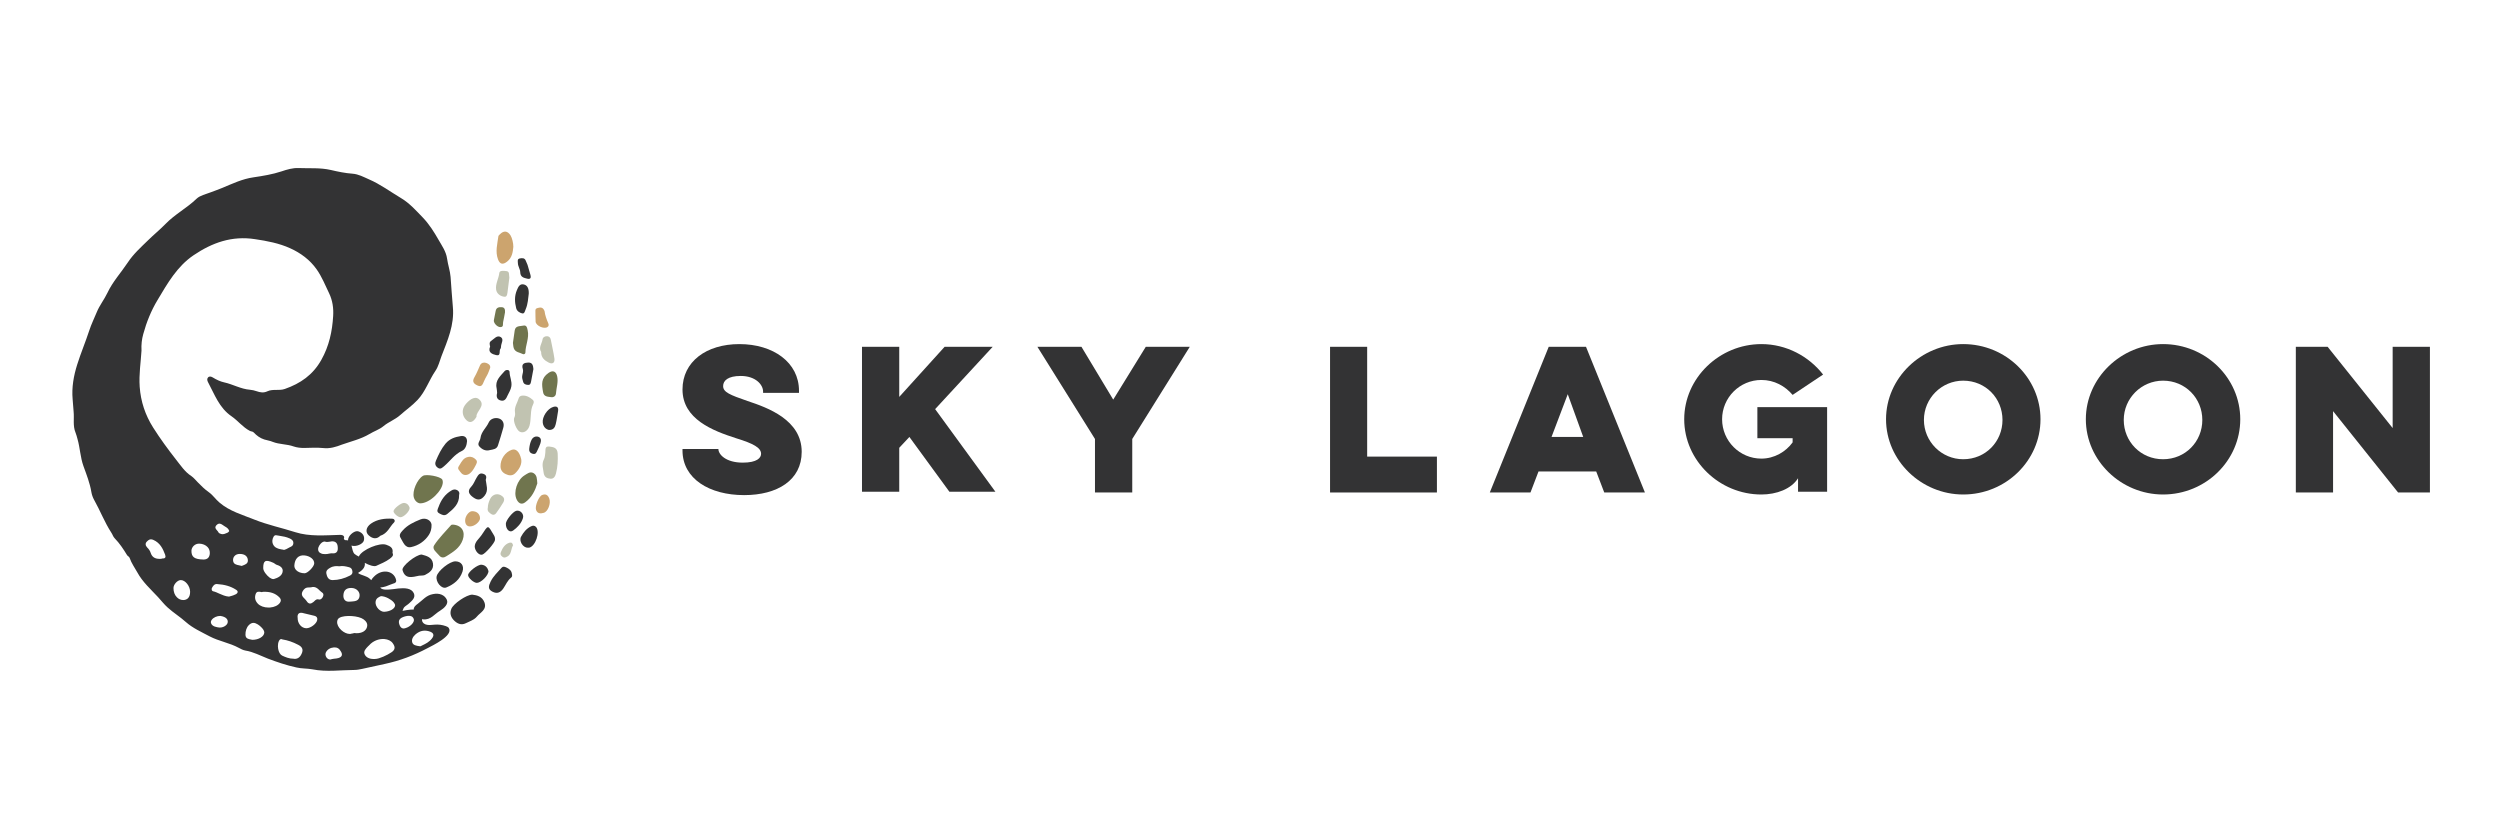 <?xml version="1.0" encoding="utf-8"?>
<!-- Generator: Adobe Illustrator 16.0.0, SVG Export Plug-In . SVG Version: 6.00 Build 0)  -->
<!DOCTYPE svg PUBLIC "-//W3C//DTD SVG 1.1//EN" "http://www.w3.org/Graphics/SVG/1.1/DTD/svg11.dtd">
<svg version="1.1" id="Layer_1" xmlns="http://www.w3.org/2000/svg" xmlns:xlink="http://www.w3.org/1999/xlink" x="0px" y="0px"
	 width="900px" height="300px" viewBox="0 0 900 300" enable-background="new 0 0 900 300" xml:space="preserve">
<g>
	<path fill="#70754E" d="M151.276,181.207c3.528,0.004,8.105-4.7,8.139-7.598c0.004-0.331-0.051-0.697-0.21-0.989
		c-0.727-1.116-5.759-2.045-6.959-1.311c-2.082,1.276-3.91,5.476-3.262,7.779C149.382,180.5,150.52,181.184,151.276,181.207"/>
	<path fill="#70754E" d="M197.494,134.232c-2.788,1.923-2.489,4.12-1.989,6.941c0.281,1.687,1.706,1.625,2.88,1.8
		c0.92,0.149,1.701-0.394,1.767-1.346c0.136-2.039,0.883-4.042,0.44-6.119C200.209,133.673,199.037,133.171,197.494,134.232"/>
	<path fill="#70754E" d="M189.007,180.877c2.491-1.78,3.676-4.387,4.426-6.854c-0.146-1.626-0.071-2.927-1.371-3.709
		c-1.264-0.711-2.28,0.253-3.209,0.799c-2.631,1.575-4.146,6.054-2.857,8.697C186.502,180.863,187.508,181.945,189.007,180.877"/>
	<path fill="#70754E" d="M184.965,125.368c0.543,1.508,2.14,1.495,3.294,2.11c0.404,0.201,0.884-0.153,0.885-0.537
		c0.016-2.698,1.421-5.207,0.833-7.949c-0.213-0.973-0.345-2.087-1.679-1.755c-1.131,0.27-2.733-0.063-3.006,1.754
		c-0.232,1.498-0.429,2.998-0.636,4.448C184.758,124.119,184.758,124.77,184.965,125.368"/>
	<path fill="#70754E" d="M160.799,200.182c2.333-1.488,4.742-2.881,5.781-5.844c1.013-2.85-0.25-5.21-3.44-5.472
		c-0.116,0.015-0.578-0.03-0.747,0.157c-2.091,2.408-4.368,4.625-6.09,7.256c-0.926,1.405,0.894,2.573,1.779,3.665
		C158.907,200.986,159.909,200.804,160.799,200.182"/>
	<path fill="#70754E" d="M180.098,117.759c1.319,0.011,0.861-1.131,1.022-1.824c0.272-1.149,0.458-2.313,0.679-3.47
		c0.068-0.977-0.081-1.857-1.264-1.885c-0.957-0.052-1.883,0.142-2.096,1.378c-0.185,1.114-0.465,2.191-0.65,3.305
		C177.621,116.242,178.974,117.75,180.098,117.759"/>
	<path fill="#CCA46E" d="M182.544,94.192c1.844-1.428,2.069-3.453,2.257-5.327c0.026-1.334-0.471-3.265-1.009-4.126
		c-1.053-1.673-2.447-1.811-3.821-0.393c-0.216,0.204-0.515,0.453-0.555,0.714c-0.352,2.747-1.176,5.489-0.14,8.287
		C179.938,95.136,181.015,95.395,182.544,94.192"/>
	<path fill="#CCA46E" d="M167.641,170.998c1.25-0.014,2.365-1.06,3.511-3.323c0.368-0.715,0.89-1.479,0.179-2.204
		c-0.696-0.715-1.521-1.17-2.665-1c-1.766,0.289-2.434,1.605-3.217,2.913c-0.344,0.545-0.837,1.098-0.231,1.83
		C165.877,170.053,166.351,171.037,167.641,170.998"/>
	<path fill="#CCA46E" d="M197.06,117.756c0.503-0.335,0.566-0.781,0.331-1.336c-0.603-1.42-1.173-2.88-1.358-4.47
		c-0.37-0.841-0.885-1.43-2.001-1.176c-0.688,0.16-1.311,0.195-1.285,1.138c0.046,1.276-0.014,2.583,0.074,3.885
		C192.918,117.253,195.801,118.571,197.06,117.756"/>
	<path fill="#CCA46E" d="M185.445,170.41c1.611-1.553,2.503-3.381,2.19-5.12c-0.636-2.77-1.954-3.869-3.401-3.357
		c-2.374,0.787-4.12,3.398-4.054,5.985c0.031,1.315,0.703,2.215,1.882,2.759C183.242,171.277,184.456,171.331,185.445,170.41"/>
	<path fill="#CCA46E" d="M172.014,138.825c1.452,0.658,1.806-0.615,2.208-1.548c0.29-0.698,0.639-1.33,1.024-1.995
		c0.547-0.897,0.85-1.955,1.233-2.91c0.117-1.097-0.889-1.53-1.461-1.722c-0.659-0.242-1.729-0.164-2.186,0.828
		c-0.668,1.472-1.238,2.982-2.051,4.339C169.787,137.491,170.726,138.275,172.014,138.825"/>
	<path fill="#CCA46E" d="M169.249,189.506c1.671,0.007,3.605-1.774,3.563-2.971c-0.064-1.562-1.215-2.529-2.876-2.506
		c-1.134,0.016-2.535,1.836-2.492,3.42C167.474,188.812,168.188,189.557,169.249,189.506"/>
	<path fill="#CCA46E" d="M195.205,178.185c-1.177,0.386-2.712,3.979-2.222,5.386c0.473,1.388,1.644,1.377,2.748,1.051
		c1.534-0.408,2.646-3.373,2.022-5.117C197.25,178.167,196.481,177.718,195.205,178.185"/>
	<path fill="#333334" d="M258.623,161.427v0.222c0,1.949,2.681,4.899,8.777,4.899c5.121,0,6.588-1.727,6.588-3.173
		c0-2.172-2.687-3.675-9.023-5.624c-8.291-2.672-19.265-6.82-19.265-17.538c0-9.993,8.533-16.34,20.479-16.34
		c12.192,0,21.458,6.597,21.458,16.813v0.753h-12.926v-0.502c0-2.421-2.675-5.595-8.044-5.595c-4.634,0-6.339,1.698-6.339,3.647
		c0,2.199,2.441,3.173,8.781,5.372c7.313,2.421,19.502,6.82,19.502,18.29c0,10.244-8.778,15.589-20.72,15.589
		c-12.442,0-22.192-5.847-22.192-16.091v-0.501h12.922V161.427z"/>
	<polygon fill="#333334" points="310.317,124.848 323.729,124.848 323.729,142.886 340.06,124.848 357.368,124.848 336.652,147.285 
		358.339,177.015 341.775,177.015 327.382,157.308 323.729,161.205 323.729,177.015 310.317,177.015 	"/>
	<polygon fill="#333334" points="400.762,143.861 412.481,124.848 428.321,124.848 407.611,158.031 407.611,177.294 
		394.192,177.294 394.192,158.031 373.465,124.848 389.322,124.848 	"/>
	<polygon fill="#333334" points="478.82,124.848 492.181,124.848 492.181,164.378 517.291,164.378 517.291,177.295 478.82,177.295 	
		"/>
	<path fill="#333334" d="M570.962,124.848l21.213,52.447h-14.644l-2.895-7.572h-20.768l-2.895,7.572h-14.643l21.213-52.447H570.962z
		 M564.393,141.912l-5.846,15.396h11.414L564.393,141.912z"/>
	<path fill="#333334" d="M632.42,146.562h25.34v30.454h-10.467v-4.843c-2.449,3.896-7.805,5.847-13.195,5.847
		c-15.088,0-27.781-12.193-27.781-27.086c0-14.867,12.693-27.059,27.781-27.059c9.019,0,17.093,4.398,22.215,10.968l-10.969,7.321
		c-2.691-3.173-6.605-5.374-11.246-5.374c-7.794,0-14.142,6.348-14.142,14.143c0,7.823,6.348,14.169,14.142,14.169
		c4.641,0,8.797-2.45,11.246-5.846v-1.505h-12.692v-11.19H632.42z"/>
	<path fill="#333334" d="M706.754,123.874c15.367,0,27.824,12.193,27.824,27.058c0,14.895-12.457,27.087-27.824,27.087
		c-15.087,0-27.782-12.192-27.782-27.087C678.972,136.066,691.667,123.874,706.754,123.874 M706.754,165.324
		c8.074,0,14.143-6.348,14.143-14.142c0-7.794-6.068-14.141-14.143-14.141c-7.794,0-14.141,6.347-14.141,14.141
		C692.613,158.976,698.96,165.324,706.754,165.324"/>
	<path fill="#333334" d="M778.693,123.874c15.361,0,27.802,12.193,27.802,27.058c0,14.895-12.44,27.087-27.802,27.087
		c-15.102,0-27.789-12.192-27.789-27.087C750.904,136.066,763.592,123.874,778.693,123.874 M778.693,165.324
		c8.057,0,14.143-6.348,14.143-14.142c0-7.794-6.086-14.141-14.143-14.141c-7.801,0-14.143,6.347-14.143,14.141
		C764.551,158.976,770.664,165.324,778.693,165.324"/>
	<polygon fill="#333334" points="826.498,177.295 826.498,124.848 837.946,124.848 861.358,154.104 861.358,124.848 
		874.771,124.848 874.771,177.295 863.313,177.295 839.904,148.009 839.904,177.295 	"/>
	<path fill="#333334" d="M148.054,196.939c2.57-0.558,4.837-2.086,6.323-4.353c0.655-0.959,1.033-2.285,0.982-3.725
		c-0.186-1.593-2.132-2.673-4.06-1.846c-2.292,0.928-4.558,1.972-6.295,3.902c-0.775,0.864-1.481,1.656-0.785,2.74
		C145.159,195.167,145.804,197.45,148.054,196.939"/>
	<path fill="#333334" d="M141.21,186.737c-2.726-0.153-5.401,0.188-7.683,1.775c-1.836,1.323-2.041,3.098-0.795,4.211
		c1.501,1.385,2.993,1.366,4.165,0.166c2.701-0.872,3.397-3.301,4.952-4.798C142.334,187.599,142.091,186.768,141.21,186.737"/>
	<path fill="#333334" d="M182.192,204.246c-0.627-0.246-1.122-0.419-1.633,0.147c-1.4,1.595-2.977,3.017-3.937,4.983
		c-0.718,1.515-1.118,2.733,0.682,3.64c1.694,0.866,2.913,0.262,3.912-1.198c0.889-1.295,1.455-2.857,2.795-3.882
		c0.409-0.321,0.42-0.763,0.265-1.398C184.139,205.418,183.297,204.75,182.192,204.246"/>
	<path fill="#333334" d="M166.506,205.754c0.667-2.076-0.467-3.667-2.583-3.671c-2.032-0.005-6.288,3.39-6.726,5.365
		c-0.449,2.064,1.794,4.742,3.484,4.038C163.365,210.39,165.57,208.648,166.506,205.754"/>
	<path fill="#333334" d="M173.385,203.299c-1.361-0.153-4.838,2.55-4.87,3.72c-0.028,0.966,2.017,2.827,3.155,2.815
		c1.477-0.016,4.194-2.652,4.182-4.257C175.546,204.415,174.822,203.458,173.385,203.299"/>
	<path fill="#333334" d="M159.967,167.75c2.105-1.775,3.637-4.196,6.311-5.414c1.267-0.561,1.759-2.109,1.859-3.514
		c-0.033-1.518-1.072-2.006-2.243-1.83c-2.091,0.326-4.013,0.944-5.512,2.728c-1.535,1.872-2.514,3.956-3.433,6.096
		c-0.427,0.968-0.341,1.813,0.563,2.508C158.589,169.165,159.228,168.346,159.967,167.75"/>
	<path fill="#333334" d="M164.607,176.466c-0.713-0.39-1.412-0.33-2.119,0.129c-2.298,1.333-3.714,3.425-4.598,5.885
		c-0.269,0.731-0.926,1.715,0.214,2.311c0.931,0.516,1.889,1.084,2.938,0.212c2.171-1.79,4.364-3.565,4.233-6.798
		C165.527,177.477,165.284,176.844,164.607,176.466"/>
	<path fill="#333334" d="M180.406,144.216c1.329,0.274,1.876-0.822,2.281-1.771c0.491-1.102,1.209-2.074,1.408-3.401
		c0.271-1.832-0.621-3.399-0.653-5.115c-0.018-0.954-1.306-0.883-1.771-0.34c-1.492,1.756-3.499,3.334-2.898,6.099
		c0.133,0.611,0.141,1.24,0.189,1.773C178.557,142.937,179.003,143.933,180.406,144.216"/>
	<path fill="#333334" d="M175.952,152.065c-0.87,1.946-2.708,3.336-2.985,5.646c-0.118,1.023-1.321,2-0.398,3.019
		c0.965,1.049,2.246,1.772,3.85,1.29c1.112-0.24,2.406-0.293,2.847-1.67c0.679-2.11,1.321-4.23,1.921-6.357
		c0.432-1.506-0.135-2.84-1.521-3.325C178.267,150.207,176.566,150.708,175.952,152.065"/>
	<path fill="#333334" d="M173.598,199.673c1.055-0.263,4.464-4.175,4.594-5.239c0.07-0.622-0.045-1.172-0.339-1.678
		c-2.353-3.928-1.953-3.938-4.525-0.069c-0.848,1.266-2.372,2.299-2.429,4.073C170.972,198.37,172.473,200.004,173.598,199.673"/>
	<path fill="#333334" d="M188.022,112.83c0.814,0.169,0.967-0.921,1.235-1.537c0.826-1.922,0.875-3.988,1.095-5.55
		c0.067-1.868-0.468-3.078-1.845-3.357c-1.422-0.286-1.928,0.892-2.419,2.045c-0.933,2.184-0.807,4.379-0.257,6.537
		C186.087,111.992,187.091,112.645,188.022,112.83"/>
	<path fill="#333334" d="M170.008,214.072c-2.072,0.017-6.811,3.259-7.529,5.111c-0.621,1.514-0.241,2.923,0.897,4.1
		c1.176,1.206,2.622,1.909,4.285,1.088c1.424-0.684,3.113-1.25,4.038-2.424c1.183-1.449,3.711-2.474,2.679-5.139
		C173.575,214.774,171.792,214.264,170.008,214.072"/>
	<path fill="#333334" d="M191.15,189.491c-1.62,0.795-2.722,2.147-3.572,3.728c-0.828,1.482,0.627,3.948,2.366,3.942
		c0.192,0,0.386,0.022,0.565-0.003c2.281-0.489,4.021-5.688,2.485-7.43C192.453,189.145,191.847,189.133,191.15,189.491"/>
	<path fill="#333334" d="M199.132,146.501c-2.05,0.628-4.025,3.6-3.736,5.71c0.196,1.422,1.061,2.304,2.191,2.569
		c1.757,0.063,2.214-1.033,2.484-2.108c0.376-1.503,0.553-3.068,0.824-4.59C201.153,146.647,200.529,146.065,199.132,146.501"/>
	<path fill="#333334" d="M185.845,183.885c-1.238,0.332-3.715,3.393-3.737,4.639c-0.043,2.057,1.387,3.436,2.652,2.445
		c1.526-1.124,2.917-2.533,3.504-4.462C188.719,185.002,187.265,183.521,185.845,183.885"/>
	<path fill="#333334" d="M169.658,175.195c-1.605,1.636-0.745,2.838,0.763,3.899c1.67,1.201,2.851,0.878,4.075-0.698
		c1.447-1.892,0.573-3.742,0.371-5.635c0.327-1.029,0.296-1.789-0.889-2.181c-1.322-0.479-1.827,0.437-2.339,1.273
		C170.958,172.938,170.581,174.203,169.658,175.195"/>
	<path fill="#333334" d="M188.223,132.874c0.213,0.638-0.016,1.495-0.192,2.208c-0.216,0.87,0.099,1.609,0.308,2.385
		c0.233,0.835,1.027,1.075,1.777,1.1c0.831,0.057,0.952-0.663,1.081-1.281c0.279-1.413,0.536-2.83,0.83-4.412
		c-0.117-1.054-0.191-2.398-1.835-2.357C188.878,130.579,187.563,130.871,188.223,132.874"/>
	<path fill="#333334" d="M151.794,199.634c-2.086,0.029-7.252,4.195-6.887,5.582c0.918,3.412,3.541,2.544,5.958,2.039
		c0.692-0.095,1.491,0.008,2.094-0.246c1.686-0.843,3.246-1.963,2.915-4.161C155.517,200.534,153.494,200.111,151.794,199.634"/>
	<path fill="#333334" d="M187.281,97.97c0.041,1.833,1.297,2.054,2.573,2.367c1.085,0.251,1.388-0.329,1.131-1.288
		c-0.36-1.327-0.76-2.645-1.076-3.71c-0.273-0.64-0.465-1.022-0.617-1.445c-0.413-1.136-1.36-1.003-2.2-0.848
		c-0.917,0.213-0.678,0.958-0.654,1.672C186.468,95.913,187.258,96.889,187.281,97.97"/>
	<path fill="#333334" d="M178.604,127.837c1.903,0.438,0.922-1.6,1.579-2.313c0.179-0.217,0.177-0.599,0.194-0.895
		c0.073-1.125,1.143-2.531-0.142-3.299c-1.367-0.768-2.343,0.686-3.4,1.376c-0.804,0.524-0.563,1.275-0.391,2.063
		C175.527,126.887,177.208,127.506,178.604,127.837"/>
	<path fill="#333334" d="M194.571,159.539c0.302-0.93,0.276-1.978-0.858-2.324c-0.958-0.252-1.842,0.165-2.333,1.081
		c-0.504,0.982-0.737,2.025-0.866,3.312c-0.065,0.711,0.126,1.418,1.229,1.744c1.171,0.343,1.393-0.521,1.73-1.218
		C193.888,161.283,194.288,160.421,194.571,159.539"/>
	<path fill="#333334" d="M160.484,225.4c-1.31-0.47-2.699-0.645-4.076-0.519c-0.864,0.043-1.726,0.216-2.573,0.065
		c-0.854-0.095-1.712-0.636-1.885-1.493c-0.042-0.184-0.041-0.369-0.033-0.555c0.159,0.021,0.296,0.061,0.465,0.071
		c2.675,0.278,4.051-1.933,5.98-3.063c1.599-0.996,3.174-2.466,2.498-3.997c-0.736-1.628-2.578-2.541-5.026-2.025
		c-2.422,0.453-3.624,2.136-5.339,3.397c-0.979,0.723-1.579,1.247-1.553,2.143c-0.81-0.034-1.633,0.11-2.434,0.2
		c-0.534,0.116-1.069,0.177-1.603,0.293c0.189-0.482,0.327-0.991,0.655-1.358c0.428-0.44,1.268-0.899,1.772-1.394
		c1.02-0.936,2.354-2.032,1.64-3.595c-0.872-1.91-3.366-1.927-5.614-1.712c-1.132,0.138-2.208,0.32-2.965,0.348
		c-0.839,0.089-3.05,0.259-3.492-0.732c0.704-0.002,1.378-0.19,2.031-0.384c0.891-0.297,1.73-0.723,2.625-1
		c1.171-0.27,1.264-0.909,0.847-1.942c-1.21-2.907-5.234-3.276-7.878-0.45c-0.362,0.375-0.698,0.753-0.866,1.159
		c-0.158-0.164-0.312-0.268-0.432-0.408c-1.302-1.258-3.09-1.213-4.348-2.172c1.333-0.804,2.716-1.896,2.452-3.636
		c0-0.004-0.004-0.007-0.005-0.011c1.501,0.841,3.362,1.429,4.109,1.079c1.645-0.757,3.373-1.43,4.865-2.534
		c0.796-0.636,1.509-1.154,0.999-2.121c0.398-1.965-1.068-2.48-2.256-2.941c-2.432-0.879-8.594,1.767-9.767,4.038
		c-0.041,0.115-0.055,0.167-0.075,0.22c-0.574-0.27-1.163-0.588-1.595-0.973c-0.627-0.628-0.791-1.888-1.076-2.977
		c1.633,0.538,4.094-0.564,4.432-1.751c0.44-1.554-0.36-2.877-1.994-3.39c-1.119-0.348-3.09,1.025-3.57,2.541
		c-0.083,0.293-0.101,0.513-0.114,0.788c-0.07-0.072-0.118-0.104-0.189-0.112c-0.264-0.027-0.538,0.001-0.797-0.037
		c-0.26-0.096-0.525-0.293-0.512-0.53c0.007-0.139,0.072-0.269,0.096-0.349c0.081-0.353-0.182-0.711-0.516-0.869
		c-0.325-0.16-0.706-0.156-1.065-0.149c-5.269,0.141-10.859,0.658-15.957-0.958c-4.917-1.577-9.99-2.629-14.812-4.563
		c-4.33-1.745-8.876-2.988-12.529-6.116c-1.369-1.135-2.367-2.715-3.877-3.761c-1.453-1.022-2.69-2.261-3.917-3.515
		c-0.752-0.755-1.44-1.643-2.329-2.264c-2.354-1.495-3.871-3.885-5.513-5.929c-2.9-3.701-5.708-7.534-8.237-11.527
		c-2.86-4.524-4.472-9.393-4.849-14.704c-0.312-4.49,0.41-8.917,0.653-12.976c-0.114-2.292,0.128-4.157,0.624-5.949
		c1.177-4.318,2.842-8.458,5.149-12.285c3.585-5.987,7.006-12.094,13.002-16.146c6.675-4.503,13.75-7.049,22.042-5.775
		c4.393,0.65,8.729,1.472,12.709,3.285c3.724,1.677,7.116,4.155,9.536,7.607c1.875,2.66,3.072,5.68,4.478,8.598
		c1.267,2.643,1.625,5.386,1.457,8.192c-0.329,5.511-1.45,10.786-4.245,15.761c-3.032,5.442-7.55,8.532-13.169,10.496
		c-2.047,0.715-4.296-0.073-6.24,0.828c-1.396,0.67-2.65,0.418-3.909-0.021c-0.793-0.273-1.562-0.457-2.391-0.527
		c-3.284-0.25-6.136-1.976-9.321-2.665c-1.331-0.279-2.799-0.979-4.073-1.766c-0.534-0.334-1.219-0.512-1.681-0.014
		c-0.449,0.457-0.336,1.146-0.033,1.699c2.376,4.414,4.028,9.274,8.485,12.309c2.3,1.579,4.034,3.932,6.575,5.242
		c0.467,0.275,1.018,0.132,1.441,0.611c1.045,1.097,2.194,1.98,3.749,2.485c1.024,0.334,2.127,0.442,3.06,0.869
		c2.443,0.95,5.087,0.763,7.544,1.653c1.102,0.385,2.551,0.558,3.797,0.533c2.263-0.042,4.56-0.192,6.778,0.033
		c2.457,0.303,4.743-0.443,6.779-1.236c3.304-1.169,6.824-1.978,9.906-3.81c1.661-1.022,3.617-1.619,5.077-2.855
		c1.858-1.532,4.153-2.33,5.953-3.925c2.067-1.846,4.371-3.452,6.274-5.463c2.869-3.024,4.15-7.141,6.479-10.539
		c1.064-1.572,1.468-3.428,2.125-5.17c2.2-5.709,4.735-11.345,4.129-17.803c-0.338-3.6-0.537-7.224-0.82-10.801
		c-0.17-2.182-0.953-4.376-1.261-6.591c-0.35-2.569-1.901-4.705-3.089-6.798c-1.592-2.79-3.341-5.602-5.714-8.063
		c-2.428-2.503-4.727-5.101-7.693-6.875c-3.878-2.313-7.534-5.057-11.705-6.84c-1.864-0.811-3.673-1.836-5.835-1.997
		c-2.624-0.185-5.272-0.735-7.785-1.33c-3.917-0.903-7.793-0.535-11.673-0.703c-2.024-0.087-4.152,0.531-6.111,1.202
		c-3.277,1.081-6.676,1.634-10.034,2.131c-4.068,0.564-7.634,2.305-11.311,3.825c-1.389,0.591-2.809,1.061-4.207,1.601
		c-1.73,0.684-3.779,1.089-5.024,2.287c-3.469,3.354-7.793,5.578-11.175,9.075c-1.997,2.049-4.286,3.909-6.334,5.926
		c-2.542,2.486-5.231,4.886-7.248,7.948c-2.427,3.653-5.45,6.911-7.347,10.961c-1.113,2.342-2.828,4.502-3.784,6.833
		c-0.91,2.225-2.009,4.427-2.748,6.71c-1.333,4.088-3.015,8.056-4.315,12.18c-1.305,4.107-2.046,8.305-1.662,12.59
		c0.136,1.483,0.199,2.968,0.349,4.411c0.259,2.493-0.338,5.091,0.681,7.541c0.306,0.731,0.49,1.511,0.716,2.32
		c0.927,3.203,0.998,6.568,2.147,9.761c1.094,3.032,2.319,6.123,2.85,9.347c0.154,0.933,0.5,1.935,0.977,2.79
		c2.185,3.888,3.759,8.048,6.213,11.838c0.441,0.626,0.622,1.447,1.228,2.04c1.732,1.781,3.111,3.869,4.404,5.99
		c0.254,0.454,0.762,0.518,0.958,1.066c0.648,1.884,1.813,3.483,2.745,5.159c1.894,3.498,4.848,6.109,7.489,8.949
		c1.149,1.238,2.204,2.627,3.43,3.714c2.08,1.896,4.486,3.356,6.606,5.27c2.453,2.169,5.577,3.554,8.513,5.121
		c3.355,1.771,7.175,2.326,10.517,4.15c0.667,0.363,1.479,0.805,2.373,0.968c2.823,0.451,5.382,1.842,8.034,2.876
		c3.381,1.282,6.805,2.446,10.325,3.208c1.882,0.456,3.921,0.322,5.78,0.681c5.125,1.017,10.034,0.242,15.133,0.217
		c0.954-0.006,1.899-0.202,2.824-0.396c2.654-0.565,5.306-1.187,7.964-1.74c5.673-1.216,10.478-3.06,15.554-5.732
		c1.637-0.87,9.343-4.494,7.615-7.22C161.342,225.736,160.904,225.551,160.484,225.4 M59.464,200.727
		c-0.204,0.32-0.626,0.324-0.928,0.326c-0.111,0.001-0.271,0.002-0.314,0.017l-0.05,0.111l-0.071-0.01
		c-0.231,0.014-0.442,0.021-0.65,0.021c-1.731,0-2.736-0.694-3.211-2.161c-0.207-0.667-0.61-1.312-1.259-1.939
		c-0.686-0.707-0.73-1.528-0.12-2.115c0.601-0.642,1.196-1.069,2.276-0.641c2.505,1.068,3.497,3.209,4.295,5.322
		C59.617,200.159,59.628,200.511,59.464,200.727 M67.686,215.358c-0.412,0.4-0.983,0.658-1.692,0.659h-0.005
		c-0.88,0-1.674-0.34-2.306-0.998c-0.799-0.772-1.238-1.973-1.229-3.335c0.006-1.283,1.427-2.849,2.622-2.854h0.013
		c1.608,0,3.327,2.124,3.351,4.179C68.451,214.069,68.199,214.837,67.686,215.358 M128.861,212.701
		c0.474,0.537,0.675,1.24,0.576,1.962c-0.239,1.718-1.673,1.779-2.825,1.886c-0.24,0.01-0.466,0.02-0.685,0.038
		c-0.129,0.012-0.265,0.018-0.383,0.018c-0.543,0-0.999-0.165-1.327-0.486c-0.437-0.392-0.644-1.061-0.597-1.847
		c0.102-1.75,1.023-2.61,2.805-2.61h0.032C127.427,211.666,128.305,212.033,128.861,212.701 M125.664,204.199
		c0.689,0.18,1.052,0.579,1.192,1.384c0.129,0.733-0.122,1.239-0.816,1.599c-2.091,1.08-4.141,1.624-6.262,1.65
		c-0.023,0-0.04,0.001-0.056,0.001c-1.557,0-2.01-1.245-2.227-2.326c-0.245-1.2,0.733-1.748,1.377-2.112
		c1.147-0.672,2.324-0.656,3.227-0.532C123.335,203.642,124.402,203.86,125.664,204.199 M109.489,199.94
		c2.089,0.15,3.711,1.446,3.63,2.913c-0.058,1.181-2.376,3.526-3.442,3.526h-0.004c-1.236-0.004-2.379-0.415-3.057-1.14
		c-0.466-0.509-0.686-1.081-0.646-1.729C106.133,201.157,107.45,199.782,109.489,199.94 M98.448,193.288
		c0.272-0.515,0.64-0.702,1.144-0.575c0.368,0.047,0.737,0.145,1.111,0.186c1.171,0.188,2.385,0.379,3.502,0.909l0.091,0.027
		c0.574,0.297,1.288,0.637,1.308,1.572c0.028,1.017-0.645,1.347-1.294,1.611c-0.212,0.122-0.398,0.247-0.585,0.315
		c-0.45,0.276-0.921,0.503-1.436,0.63l-0.044,0.006l-0.034-0.006c-0.262-0.097-0.521-0.126-0.776-0.157
		c-0.565-0.126-1.102-0.19-1.608-0.441c-0.777-0.262-1.347-0.874-1.613-1.593C97.921,195.014,98.007,194.13,98.448,193.288
		 M95.445,202.092c0.548-0.35,1.394-0.189,3.022,0.54c0.199,0.117,0.37,0.203,0.538,0.343c0.19,0.149,0.367,0.293,0.558,0.338
		c0.779,0.238,2.598,0.894,2.155,2.671c-0.355,1.424-1.764,2.065-3.096,2.458c-0.088,0.018-0.179,0.026-0.271,0.026
		c-0.453,0-0.956-0.311-1.322-0.551c-1.089-0.83-2.264-2.343-2.267-3.384C94.758,203.125,94.962,202.421,95.445,202.092
		 M77.969,189.013c0.923-0.917,1.669-0.382,2.27,0.026c0.086,0.1,0.173,0.142,0.26,0.181c0.156,0.127,0.32,0.19,0.48,0.312
		c0.608,0.354,1.239,0.718,1.52,1.551l0.024,0.057l-0.039,0.107c-0.285,0.465-0.772,0.63-1.206,0.782
		c-0.092,0.02-0.184,0.04-0.273,0.119c-0.29,0.072-0.597,0.165-0.891,0.165c-0.331,0-0.649-0.101-0.932-0.244
		c-0.35-0.111-0.593-0.396-0.71-0.719c-0.05-0.102-0.203-0.268-0.369-0.44C77.718,190.462,77.128,189.875,77.969,189.013
		 M73.316,201.427c-0.044,0-0.083,0-0.126-0.002c-3.229-0.076-4.306-0.906-4.27-3.19c0.013-0.601,0.321-1.268,0.837-1.77
		c0.555-0.525,1.277-0.767,1.982-0.756c1.245,0.034,2.309,0.506,3,1.243c0.56,0.588,0.834,1.398,0.793,2.264
		C75.455,200.659,74.669,201.427,73.316,201.427 M81.343,225.109c-0.544,0.495-1.387,0.813-2.134,0.813
		c-0.095,0-0.188-0.003-0.279-0.009c-0.83-0.118-2.565-0.301-2.966-1.595c-0.12-0.429-0.02-0.825,0.284-1.21
		c0.6-0.823,1.859-1.377,3.018-1.377c0.028,0,0.055,0,0.078,0.001l0.024,0.001c2.187,0.352,2.633,1.345,2.626,2.077
		C81.988,224.317,81.761,224.742,81.343,225.109 M84.812,213.968c-0.568,0.312-1.188,0.482-1.739,0.64
		c-0.202,0.038-0.393,0.074-0.568,0.169l-0.037,0.007l-0.035-0.001c-1.331-0.1-2.416-0.613-3.462-1.063
		c-0.767-0.356-1.485-0.698-2.271-0.863c-0.182-0.024-0.327-0.166-0.411-0.353c-0.128-0.303-0.112-0.673,0.044-0.909
		c0.248-0.463,0.752-1.345,1.655-1.345c0.026,0,0.053,0.001,0.089,0.002c2.841,0.181,5.026,0.838,6.871,2.034
		c0.419,0.239,0.629,0.55,0.612,0.813C85.545,213.429,85.284,213.745,84.812,213.968 M87.588,203.512
		c-0.183,0.047-0.361,0.147-0.518,0.196l-0.062,0.021l-0.071-0.014c-0.259-0.05-0.524-0.088-0.789-0.183
		c-1.053-0.207-2.137-0.418-2.243-1.737c-0.055-0.611,0.139-1.245,0.551-1.655c0.441-0.492,1.098-0.724,1.862-0.724h0.032
		c1.713,0.011,2.759,0.79,2.882,2.191C89.338,202.848,88.366,203.206,87.588,203.512 M90.814,230.339
		c-0.184-0.079-0.337-0.097-0.492-0.113c-0.841-0.148-1.897-0.319-1.955-1.657c-0.05-1.387,0.404-2.733,1.212-3.526
		c0.493-0.515,1.064-0.81,1.653-0.81h0.021c0.952,0.007,2.2,0.883,2.954,1.714c0.365,0.376,0.968,1.108,0.94,1.783
		C95.073,229.154,93.129,230.339,90.814,230.339 M96.66,218.723c-1.577,0-3.016-0.523-3.852-1.415
		c-0.956-1.039-1.205-2.12-0.786-3.405c0.344-1.071,1.146-0.908,1.731-0.829c0.313,0.099,0.602,0.138,0.777,0.008l0.04-0.018
		l0.054-0.001c2.644-0.135,4.498,0.511,5.958,1.987c0.621,0.662,0.686,1.213,0.225,1.902c-0.686,1.014-2.001,1.618-3.611,1.758
		C97.016,218.719,96.836,218.723,96.66,218.723 M108.757,234.934c-0.551,1.496-1.401,2.262-2.66,2.262
		c-0.132,0-0.262-0.049-0.404-0.06c-0.016,0-0.033,0-0.053,0c-1.606,0-2.911-0.584-4.065-1.119c-0.691-0.334-1.226-1.234-1.44-2.45
		c-0.194-1.115-0.071-2.62,0.646-3.324c0.31-0.264,0.602-0.183,0.803-0.072c0.064,0.019,0.128,0.037,0.19,0.042
		c1.762,0.28,3.591,0.876,5.599,1.929C107.922,232.448,109.379,233.189,108.757,234.934 M114.206,223.176
		c-0.217,1.37-2.383,2.99-3.899,2.991c-0.048,0-0.104-0.002-0.147-0.005c-1.697-0.086-3.045-1.772-2.999-3.68
		c-0.116-0.732,0.01-1.276,0.369-1.605c0.394-0.346,1.026-0.374,1.933-0.081c0.807,0.217,1.645,0.403,2.462,0.586
		c0.449,0.128,0.896,0.196,1.344,0.327C114.003,221.89,114.333,222.412,114.206,223.176 M116.255,214.819
		c-0.257,0.563-0.787,1.108-1.354,1.007c-0.831-0.269-1.225,0.091-1.717,0.573c-0.106,0.067-0.219,0.192-0.335,0.314
		c-0.467,0.379-0.869,0.563-1.237,0.563c-0.051,0-0.108-0.003-0.166-0.009c-0.383-0.099-0.725-0.337-1.031-0.841
		c-0.185-0.307-0.454-0.551-0.711-0.842c-0.801-0.781-1.713-1.691-0.299-3.371c0.616-0.712,1.277-0.721,1.853-0.729
		c0.253-0.003,0.486-0.006,0.707-0.044c1.504-0.467,2.404,0.408,3.198,1.214c0.323,0.267,0.623,0.578,0.958,0.783
		C116.469,213.705,116.528,214.24,116.255,214.819 M116.143,199.417c-0.508-0.145-1.634-0.449-1.624-1.718
		c0.009-0.885,0.735-1.933,1.427-2.44c0.417-0.257,0.792-0.384,1.119-0.257c0.577,0.184,1.094,0.067,1.647,0.004
		c0.247-0.028,0.503-0.117,0.768-0.127c1.31-0.045,2.019,0.632,2.107,2.042c0.042,0.689,0.05,1.435-0.417,1.857
		c-0.307,0.322-0.782,0.466-1.432,0.432c-0.405-0.074-0.81,0.034-1.246,0.093c-0.434,0.115-0.903,0.178-1.435,0.178
		C116.771,199.48,116.466,199.462,116.143,199.417 M123.012,236.037c-0.209,0.526-0.798,0.73-1.221,0.868
		c-0.489,0.15-1.001,0.19-1.497,0.229c-0.505,0.097-0.991,0.134-1.38,0.285l-0.042,0.007h-0.031
		c-0.557-0.013-1.077-0.354-1.402-0.895c-0.315-0.538-0.358-1.194-0.111-1.688c0.554-1.075,1.59-1.677,2.911-1.783
		c1.142-0.048,1.891,0.376,2.518,1.521C123.089,235.148,123.176,235.655,123.012,236.037 M128.4,227.956
		c-0.087,0-0.175-0.001-0.264-0.003l-0.06-0.009c-0.384-0.098-0.755-0.026-1.15,0.105c-0.165,0.031-0.333,0.063-0.505,0.085
		c-0.155,0.075-0.318,0.084-0.483,0.084c-0.993,0-2.137-0.509-3.085-1.384c-1.012-0.916-1.564-2.088-1.477-3.034
		c0.049-0.666,0.333-1.147,0.849-1.408c1.906-1.078,6.909-0.737,8.647,0.564c0.792,0.587,1.654,1.463,1.228,2.848
		C131.685,227.174,130.277,227.956,128.4,227.956 M142.025,233.423c-0.096,0.513-0.452,0.987-1.118,1.409
		c-1.459,1.009-4.392,2.395-5.868,2.395h-0.003c-0.182,0.009-0.358,0.014-0.532,0.014c-1.634,0-2.819-0.656-3.273-1.774
		c-0.413-1.06,0.458-1.942,1.231-2.755c0.166-0.168,0.327-0.335,0.462-0.44c1.306-1.5,3.424-2.371,5.423-2.223
		c1.364,0.117,2.456,0.654,3.063,1.54C141.935,232.334,142.126,232.895,142.025,233.423 M138.277,220.245h-0.021
		c-0.692,0-1.447-0.426-2.062-1.041c-0.685-0.724-1.059-1.692-0.995-2.472c0.103-1.384,1.196-1.806,1.919-2.109l0.033-0.011
		l0.046,0.002c1.549,0.034,3.581,1.15,4.507,2.191c0.377,0.457,0.556,0.832,0.533,1.171
		C142.139,219.187,140.324,220.172,138.277,220.245 M146.046,226.104c-0.26,0.068-0.508,0.16-0.742,0.16
		c-0.208,0-0.402-0.086-0.582-0.144c-0.43-0.196-0.759-0.672-0.971-1.364c-0.216-0.627-0.195-1.222,0.042-1.635
		c0.309-0.542,0.949-0.917,2.026-1.223c1.095-0.306,1.923-0.234,2.465,0.046c0.358,0.26,0.599,0.609,0.706,1.038
		C149.235,224.027,147.746,225.596,146.046,226.104 M155.481,229.874c-0.947,1.244-2.273,1.9-3.44,2.449
		c-0.219,0.126-0.425,0.193-0.638,0.32l-0.049,0.019l-0.293-0.027c-1.165-0.166-2.36-0.335-2.664-1.392
		c-0.276-1,0.169-1.982,1.26-2.937c1.631-1.32,3.306-1.624,5.261-0.884c0.606,0.273,0.955,0.536,1.061,0.972
		C156.1,228.792,155.94,229.298,155.481,229.874"/>
	<path fill="#C1C3B1" d="M188.083,142.421c-0.618,0.01-1.17,0.338-1.318,0.864c-0.486,1.687-1.652,3.198-1.38,5.075
		c0.101,0.702,0.083,1.333-0.244,2.012c-0.554,1.144,0.871,4.625,2.035,5.084c1.39,0.625,2.957-0.431,3.453-2.225
		c0.624-2.211,0.244-4.545,0.909-6.725c0.289-0.912,1.106-1.848,0.218-2.594C190.757,143.047,189.556,142.308,188.083,142.421"/>
	<path fill="#C1C3B1" d="M197.741,160.756c-1.683-0.211-1.304,1.196-1.425,2.207c-0.104,0.78-0.128,1.675-0.495,2.377
		c-0.957,1.793-0.239,3.539-0.064,5.123c0.327,1.517,1.4,1.765,2.453,1.881c1.221,0.069,1.693-0.972,1.939-1.888
		c0.611-2.327,0.741-4.732,0.62-7.131C200.659,161.082,199.163,160.944,197.741,160.756"/>
	<path fill="#C1C3B1" d="M178.595,184.767c0.894-1.258,1.778-2.522,2.582-3.878c0.452-0.732,0.476-1.57-0.276-2.183
		c-1.545-1.37-3.588-0.885-4.477,0.959c-0.483,1.038-0.808,2.097-0.808,3.113c-0.317,1.3,0.533,1.824,1.321,2.34
		C177.549,185.501,178.184,185.334,178.595,184.767"/>
	<path fill="#C1C3B1" d="M181.581,106.834c1.08,0.144,1.076-1.341,1.203-2.256c0.222-1.631,0.41-3.237,0.584-4.587
		c-0.206-1.059,0.181-2.269-1.063-2.395c-0.889-0.098-2.437-0.324-2.549,0.658c-0.224,2.074-1.447,3.941-1.153,6.003
		C178.831,105.841,180.284,106.701,181.581,106.834"/>
	<path fill="#C1C3B1" d="M147.481,182.839c-0.247-0.892-0.812-1.649-1.951-1.787c-1.079-0.134-3.829,2.07-3.864,2.966
		c-0.019,0.767,1.599,2.2,2.504,2.19C145.344,186.197,147.491,184.101,147.481,182.839"/>
	<path fill="#C1C3B1" d="M195.32,122.167c-0.229,1.53-1.528,2.997-0.512,4.519c-0.029,2.048,1.246,3.097,2.707,3.833
		c1.317,0.685,2.285,0.139,2.079-1.412c-0.311-2.248-0.869-4.473-1.288-6.741c-0.138-0.773-0.537-1.252-1.276-1.326
		C196.212,120.96,195.433,121.415,195.32,122.167"/>
	<path fill="#C1C3B1" d="M171.55,150.01c-0.309-1.86,3.656-4.032,0.828-6.338c-1.681-1.357-3.922,0.718-5,2.193
		c-1.223,1.666-1.062,3.977,0.649,5.507C169.216,152.441,170.469,151.963,171.55,150.01"/>
	<path fill="#C1C3B1" d="M183.816,195.333c-0.128,0-0.285,0.019-0.46,0.056c-1.661,0.533-2.442,1.938-3.036,3.365
		c-0.289,0.691-0.136,1.169,0.563,1.699c0.522,0.386,0.962,0.364,1.809-0.134c0.941-0.533,1.153-1.382,1.398-2.318
		c0.151-0.564,0.301-1.19,0.624-1.714c-0.128-0.433-0.307-0.752-0.542-0.896C184.071,195.352,183.957,195.333,183.816,195.333"/>
</g>
</svg>
